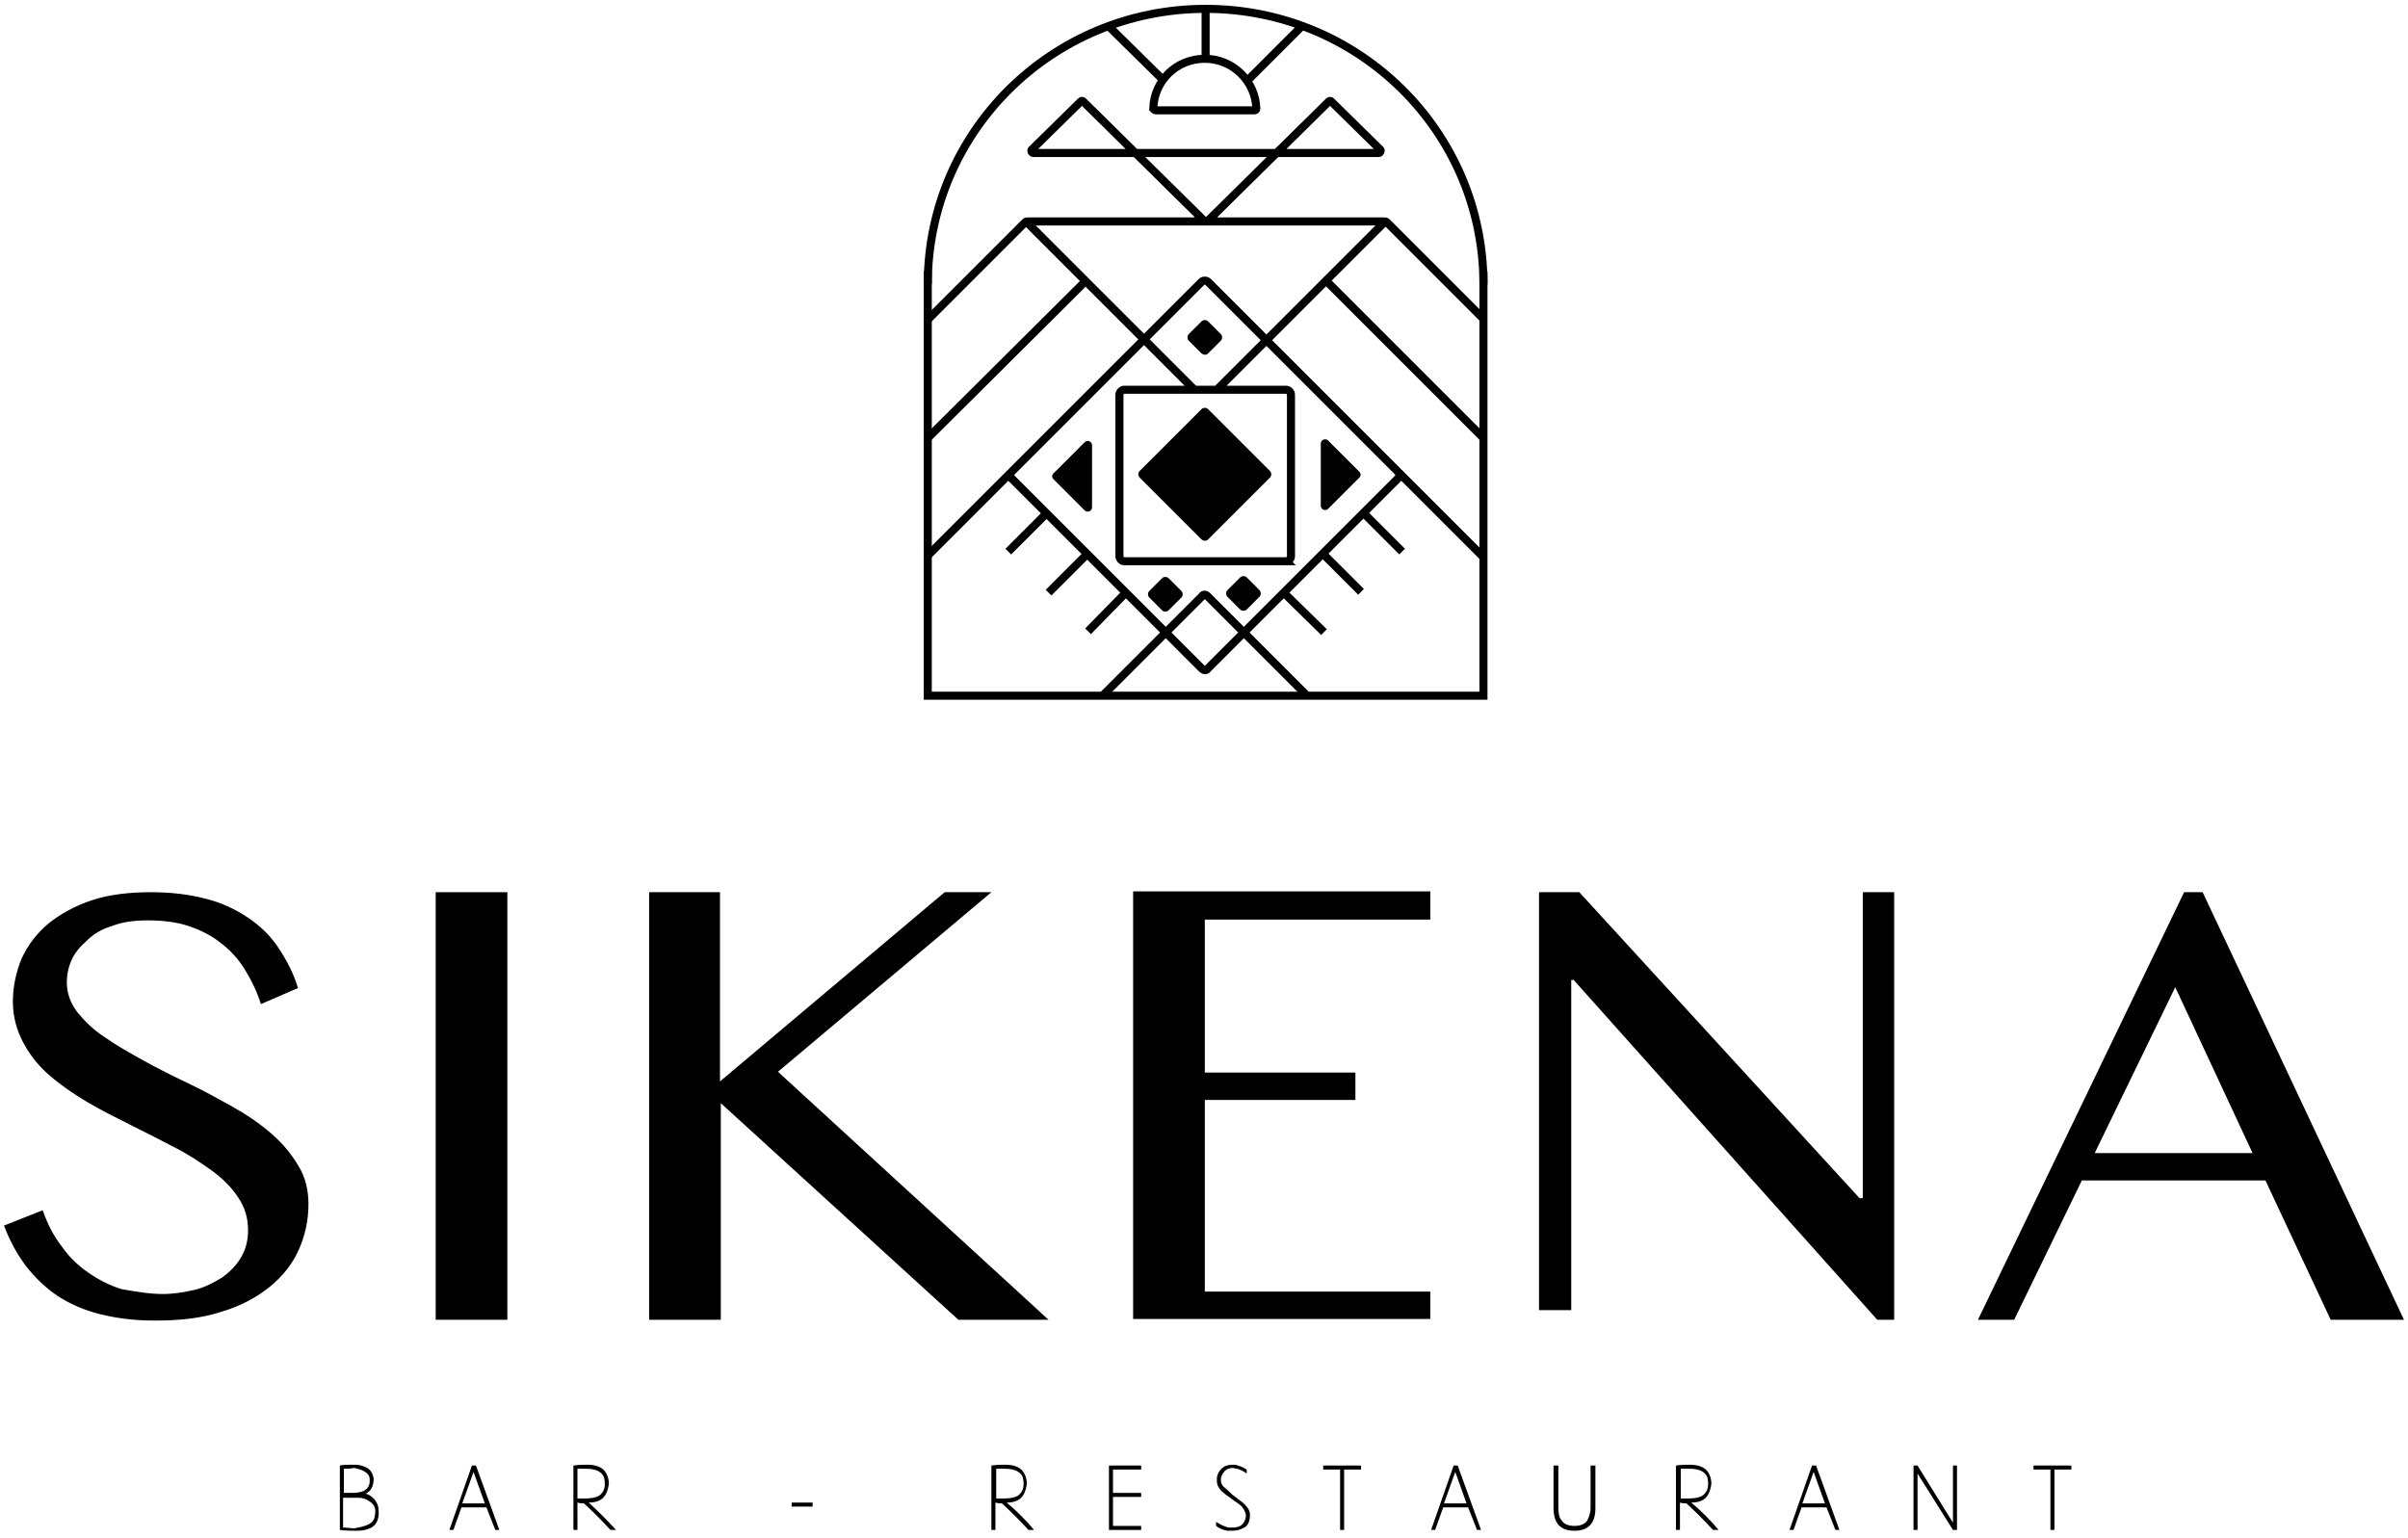 <svg xmlns="http://www.w3.org/2000/svg" viewBox="0 0 299 191"><g stroke="none" stroke-width="1" fill="none" fill-rule="evenodd"><g transform="translate(0 1)"><g transform="translate(0 109)" fill="#000"><path d="M20.2 50.7c1.3 0 2.6-.2 3.9-.5 1.3-.3 2.4-.9 3.4-1.5 1-.7 1.8-1.5 2.4-2.5.6-1 .9-2.1.9-3.4 0-1.6-.4-2.9-1.3-4.2-.8-1.2-1.9-2.3-3.3-3.3s-2.9-2-4.7-2.9c-1.7-.9-3.5-1.8-5.3-2.7-1.8-.9-3.6-1.8-5.3-2.8-1.7-1-3.3-2.1-4.7-3.3-1.4-1.2-2.5-2.6-3.3-4.1-.8-1.5-1.3-3.2-1.3-5.1 0-1.9.4-3.7 1.1-5.4.8-1.7 1.9-3.1 3.3-4.3 1.5-1.2 3.3-2.2 5.4-2.9 2.1-.7 4.6-1 7.4-1 2.5 0 4.8.3 6.7.8 2 .5 3.7 1.3 5.2 2.3 1.5 1 2.8 2.2 3.8 3.7s1.9 3.1 2.5 5.1l-4.6 2c-.5-1.6-1.2-3-2-4.3-.8-1.3-1.8-2.4-3-3.3-1.1-.9-2.5-1.6-4-2.1s-3.2-.7-5.1-.7c-1.7 0-3.1.2-4.4.7-1.3.4-2.3 1-3.1 1.8-.8.7-1.5 1.5-1.9 2.4-.4.9-.6 1.8-.6 2.8 0 1.3.4 2.5 1.3 3.7.9 1.1 2 2.2 3.4 3.1 1.4 1 3 1.9 4.8 2.9 1.8 1 3.6 1.9 5.5 2.8 1.9.9 3.7 1.9 5.5 2.9 1.8 1 3.4 2.1 4.8 3.3 1.4 1.2 2.5 2.5 3.4 4 .9 1.4 1.3 3.1 1.3 4.8 0 2-.4 3.9-1.2 5.7-.8 1.8-2 3.3-3.6 4.6-1.6 1.3-3.6 2.4-6 3.1-2.4.8-5.1 1.1-8.3 1.1-2.6 0-4.8-.3-6.8-.8s-3.8-1.3-5.3-2.3c-1.5-1-2.8-2.3-3.9-3.7-1.1-1.5-2-3.1-2.7-5l4.8-1.9c.6 1.7 1.3 3.1 2.3 4.4.9 1.3 2 2.4 3.3 3.3 1.3.9 2.6 1.6 4.2 2.1 1.8.3 3.4.6 5.1.6z"/><path d="M54.1 0.8L63 0.8 63 53.9 54.1 53.9z"/><path d="M80.5 0.8L89.4 0.8 89.4 24.3 117.3 0.8 123.1 0.8 96.6 23.1 130.2 53.9 119 53.9 89.5 27 89.5 53.9 80.6 53.9 80.6 0.8z"/><path d="M177.6 0.8L177.6 4.2 149.6 4.2 149.6 23.2 168.3 23.2 168.3 26.6 149.6 26.6 149.6 50.4 177.6 50.4 177.6 53.8 140.7 53.8 140.7 0.7 177.6 0.7z"/><path d="M191.1 0.8L196.1 0.8 230.9 38.8 231.3 38.8 231.3 0.8 235.2 0.8 235.2 53.9 233.1 53.9 195.4 11.7 195.1 11.7 195.1 52.7 191.1 52.7 191.1 0.8z"/><path d="M273.5.8l25 53.1h-9.1l-8.1-17.3h-22.8l-8.4 17.3h-4.5L271.2.8h2.3zm-13.4 32.4h19.6l-9.6-20.6-10 20.6z" fill-rule="nonzero"/></g><g transform="translate(42 180)" fill="#000"><path d="M4.6 8.3c-.4.5-1.2.8-2.3.8-.7 0-1.4 0-2.1-.1V1C.6.9 1 .9 1.6.9h.6c.5 0 1 .2 1.4.4.5.3.7.8.8 1.3 0 .9-.3 1.6-1 1.9.5.1.8.4 1.1.7.3.4.5.8.5 1.3.1.8-.1 1.4-.4 1.8zM.7 1.4v3h1.1c1.5 0 2.2-.6 2.1-1.7 0-.4-.2-.7-.7-1-.4-.2-.8-.3-1.2-.4-.5.1-.9.1-1.3.1zM4.2 8c.3-.3.4-.8.4-1.4 0-.5-.3-.9-.8-1.2-.4-.3-.9-.4-1.4-.4H.6v3.7c.5 0 1 .1 1.4.1 1.1-.2 1.8-.4 2.2-.8zM18.4 6.2h-3.1l-1 2.8h-.5l2.8-8h.5L20 9h-.5l-1.1-2.8zm-.2-.5l-1.4-3.9-1.4 3.9h2.8zM34.5 9h-.7c-1.1-1.2-2.2-2.3-3.3-3.3-.2 0-.5 0-.8-.1V9h-.5V1c.7-.1 1.3-.1 1.7-.1 1.1 0 1.8.3 2.2.8.3.4.5.9.5 1.6-.1.7-.3 1.3-.7 1.7-.4.4-1 .6-1.8.6 1.2 1.1 2.3 2.2 3.4 3.4zm-4.8-3.9H30.5c.8 0 1.4-.1 1.8-.3.5-.3.8-.8.8-1.5 0-.6-.1-1-.4-1.3-.4-.4-1-.6-2-.6h-1v3.7z" fill-rule="nonzero"/><path d="M58.9 6.1L56.3 6.1 56.3 5.6 58.9 5.6z"/><path d="M86.4 9h-.7c-1.1-1.2-2.2-2.3-3.3-3.3-.2 0-.5 0-.8-.1V9h-.5V1c.7-.1 1.3-.1 1.7-.1 1.1 0 1.8.3 2.2.8.3.4.5.9.5 1.6-.1.7-.3 1.3-.7 1.7-.4.4-1 .6-1.8.6 1.3 1.1 2.4 2.2 3.4 3.4zm-4.7-3.9H82.5c.8 0 1.4-.1 1.8-.3.5-.3.8-.8.8-1.5 0-.6-.1-1-.4-1.3-.4-.4-1-.6-2-.6h-1v3.7z" fill-rule="nonzero"/><path d="M96.2 4.4L99.7 4.4 99.7 4.9 96.2 4.9 96.2 5.9 96.2 8.5 99.7 8.5 99.7 9 95.7 9 95.7 1 96.2 1 99.7 1 99.7 1.5 96.2 1.5z"/><path d="M110.9 9.1h-.5c-.6-.1-1-.3-1.4-.6V8c.5.3 1 .6 1.6.7h.5c.9 0 1.4-.4 1.6-1.3v-.2c0-.3-.2-.7-.5-1.1-.2-.2-.6-.5-1.2-.9-.7-.5-1.2-.9-1.3-1-.4-.4-.6-.8-.6-1.3v-.4c.1-.6.4-1 .8-1.3.3-.2.7-.3 1.2-.3.2 0 .4 0 .6.1.4.1.8.3 1.1.5V2c-.4-.3-.8-.5-1.2-.6-.2 0-.4-.1-.5-.1-.3 0-.6.1-.8.2-.3.2-.6.6-.7 1.1v.3c0 .2.1.5.3.7.2.2.6.5 1.1 1 .9.7 1.5 1.1 1.7 1.4.3.3.5.7.5 1v.5c-.1.6-.3 1-.7 1.2-.5.3-1 .4-1.6.4z"/><path d="M127 1.5L124.9 1.5 124.9 9 124.4 9 124.4 1.5 122.3 1.5 122.3 1 127 1 127 1.5z"/><path d="M140.3 6.2h-3.1l-1 2.8h-.5l2.8-8h.5l2.9 8h-.5l-1.1-2.8zm-.2-.5l-1.4-3.9-1.4 3.9h2.8z" fill-rule="nonzero"/><path d="M156.1 6.3c0 1.9-.9 2.8-2.6 2.8-1.7 0-2.6-.9-2.6-2.8V1h.6v5.2c0 .7.1 1.3.4 1.6.3.5.9.7 1.6.7.7 0 1.3-.2 1.6-.7.2-.4.4-.9.4-1.6V1h.6v5.3z"/><path d="M171.4 9h-.7c-1.1-1.2-2.2-2.3-3.3-3.3-.2 0-.5 0-.8-.1V9h-.5V1c.7-.1 1.3-.1 1.7-.1 1.1 0 1.8.3 2.2.8.3.4.5.9.5 1.6-.1.7-.3 1.3-.7 1.7-.4.4-1 .6-1.8.6 1.3 1.1 2.4 2.2 3.4 3.4zm-4.7-3.9H167.5c.8 0 1.4-.1 1.8-.3.5-.3.8-.8.8-1.5 0-.6-.1-1-.4-1.3-.4-.4-1-.6-2-.6h-1v3.7zM184.8 6.2h-3.1l-1 2.8h-.5l2.8-8h.5l2.9 8h-.5l-1.1-2.8zm-.2-.5l-1.4-3.9-1.4 3.9h2.8z" fill-rule="nonzero"/><path d="M201 1L201 9 200.5 9 200.5 9 196.1 2 196.1 9 195.6 9 195.6 1 196.1 1 200.5 8.1 200.5 1z"/><path d="M215.2 1.5L213.1 1.5 213.1 9 212.6 9 212.6 1.5 210.5 1.5 210.5 1 215.2 1 215.2 1.5z"/></g><g transform="translate(115)"><path stroke="#000" d="M0.2 32.7L0.2 85.4 69.2 85.4 69.2 32.7"/><path d="M69.2 34.3C69.2 15.4 53.8.1 34.7.1S.2 15.4.2 34.3" stroke="#000"/><path d="M35 82l23.6-23.6c.2-.2.2-.6 0-.8L35 34c-.2-.2-.6-.2-.8 0L10.6 57.6c-.2.2-.2.6 0 .8L34.2 82c.3.3.6.3.8 0z" stroke="#000"/><path d="M47.3 85.4L34.9 73c-.2-.2-.5-.2-.6 0L21.9 85.4M19.8 33.9L.1 53.5M49.7 33.9l19.4 19.4M28.5 12.7h12.3c.1 0 .2-.1.2-.2-.1-3.4-2.9-6.2-6.4-6.2-3.5 0-6.3 2.7-6.4 6.2.1.1.2.2.3.2zM34.7 6.3V.1M29.5 9l-6.7-6.6M39.9 9l6.9-6.9M44.7 68.7H24.6c-.3 0-.6-.3-.6-.6V48c0-.3.3-.6.6-.6h20.1c.3 0 .6.3.6.6v20.1c0 .3-.3.6-.6.6zM12.3 26.4l21.1 21.1M57.1 26.4L36 47.5M10.5 57.7L.1 68.1M15.2 72.6l4.8-4.8M10.2 67.5l4.8-4.8M20.1 77.4l4.7-4.8M58.7 57.7l10.4 10.4M54.3 62.7l4.8 4.8M49.3 67.8l4.7 4.7M44.4 72.6l5 4.9" stroke="#000"/><path d="M34.5 26.4l-15-14.8c-.1-.1-.2-.1-.3 0l-6.1 6c-.1.1 0 .4.2.4h42.9c.2 0 .3-.3.2-.4l-6.1-6c-.1-.1-.2-.1-.3 0L35 26.4c-.3.1-.4.1-.5 0zM69.1 38.5L57.2 26.6c-.1-.1-.2-.1-.3-.1H12.6c-.1 0-.2 0-.3.1L.2 38.7" stroke="#000"/><g fill="#000"><path d="M5.6 20.1V24c0 .5-.6.7-.9.4L.8 20.5c-.2-.2-.2-.5 0-.7l3.9-3.9c.3-.3.9-.1.9.4v3.8zM20 28l7.7-7.7c.2-.2.2-.6 0-.8L20 11.8c-.2-.2-.6-.2-.8 0l-7.7 7.7c-.2.2-.2.6 0 .8l7.7 7.7c.3.2.6.2.8 0zM15.1 36.8l1.6-1.6c.2-.2.2-.6 0-.8l-1.6-1.6c-.2-.2-.6-.2-.8 0l-1.6 1.6c-.2.2-.2.6 0 .8l1.6 1.6c.2.2.6.2.8 0zM24.8 36.7l1.6-1.6c.2-.2.2-.6 0-.8l-1.6-1.6c-.2-.2-.6-.2-.8 0l-1.6 1.6c-.2.2-.2.6 0 .8l1.6 1.6c.2.2.6.2.8 0zM20 4.9l1.6-1.6c.2-.2.2-.6 0-.8L20 .9c-.2-.2-.6-.2-.8 0l-1.6 1.6c-.2.2-.2.6 0 .8l1.6 1.6c.3.2.6.2.8 0zM34 20v-3.9c0-.5.6-.7.9-.4l3.9 3.9c.2.2.2.5 0 .7l-3.9 3.9c-.3.3-.9.1-.9-.4V20z" transform="translate(15 38)"/></g></g></g></g></svg>